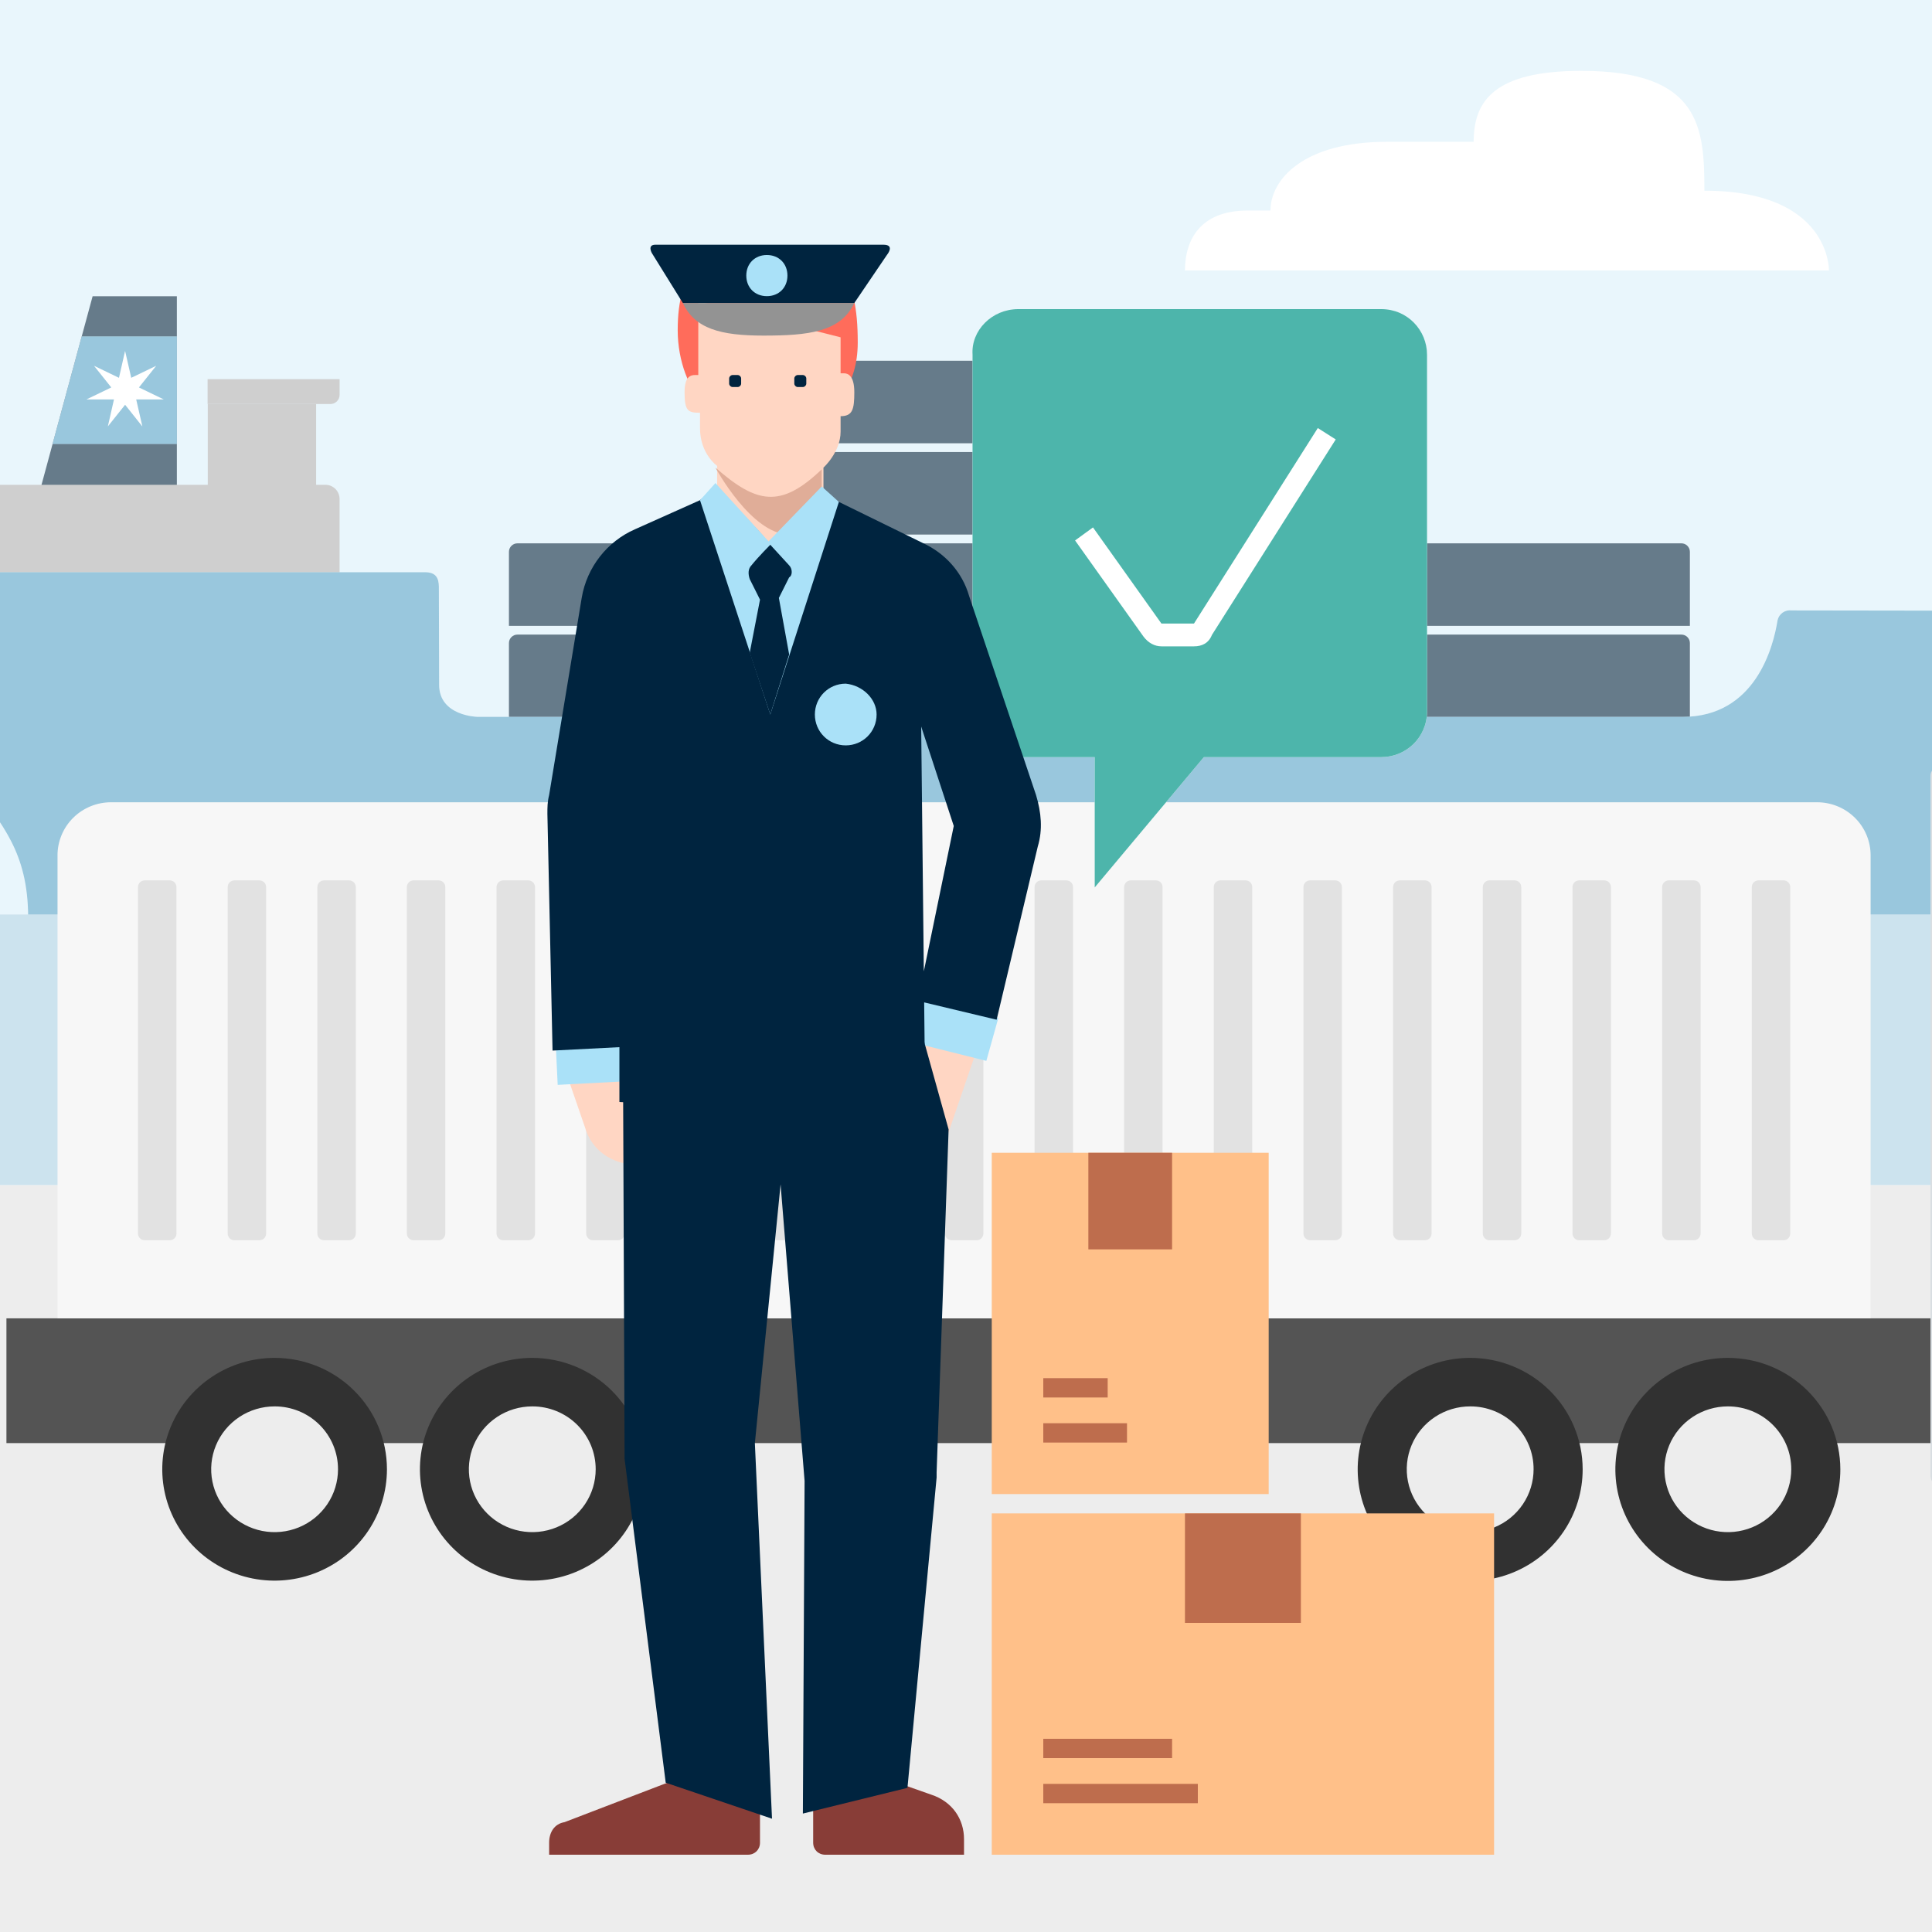 <svg width="300" height="300" viewBox="0 0 300 300" fill="none" xmlns="http://www.w3.org/2000/svg">
<rect x="0" y="0" width="300" height="300" fill="#808080" stroke="none"/>
<g clip-path="url(#clip0_17542_5967)">
<rect width="300" height="300" transform="matrix(-1 0 0 1 300 0)" fill="#F7F7F7"/>
<path d="M0 0H300V294C300 297.314 297.314 300 294 300H6C2.686 300 0 297.314 0 294V0Z" fill="white"/>
<path d="M0 0H300V294C300 297.314 297.314 300 294 300H6C2.686 300 0 297.314 0 294V0Z" fill="#B5E0F5" fill-opacity="0.3"/>
<path d="M0 184H300V300H0V184Z" fill="#EDEDED"/>
<path d="M27.464 76.956V46H14.38L5.991 76.956H27.464Z" fill="white"/>
<path d="M27.464 76.956V46H14.38L5.991 76.956H27.464Z" fill="#00243D" fill-opacity="0.6"/>
<path d="M125.271 97.184V85.688C125.271 85.513 125.305 85.341 125.372 85.18C125.439 85.02 125.537 84.874 125.661 84.751C125.784 84.629 125.931 84.531 126.092 84.466C126.253 84.4 126.425 84.366 126.599 84.368H168.593C168.943 84.368 169.279 84.507 169.527 84.754C169.774 85.002 169.913 85.338 169.913 85.688V97.184H125.271Z" fill="white"/>
<path d="M125.271 97.184V85.688C125.271 85.513 125.305 85.341 125.372 85.18C125.439 85.02 125.537 84.874 125.661 84.751C125.784 84.629 125.931 84.531 126.092 84.466C126.253 84.4 126.425 84.366 126.599 84.368H168.593C168.943 84.368 169.279 84.507 169.527 84.754C169.774 85.002 169.913 85.338 169.913 85.688V97.184H125.271Z" fill="#00243D" fill-opacity="0.6"/>
<path d="M125.271 83.005V71.509C125.273 71.158 125.414 70.822 125.663 70.575C125.912 70.327 126.249 70.189 126.599 70.189H168.593C168.943 70.189 169.279 70.328 169.527 70.575C169.774 70.823 169.913 71.159 169.913 71.509V83.005H125.271Z" fill="white"/>
<path d="M125.271 83.005V71.509C125.273 71.158 125.414 70.822 125.663 70.575C125.912 70.327 126.249 70.189 126.599 70.189H168.593C168.943 70.189 169.279 70.328 169.527 70.575C169.774 70.823 169.913 71.159 169.913 71.509V83.005H125.271Z" fill="#00243D" fill-opacity="0.6"/>
<path d="M125.271 68.835V57.338C125.273 56.987 125.414 56.651 125.663 56.404C125.912 56.157 126.249 56.018 126.599 56.018H168.593C168.943 56.018 169.279 56.157 169.527 56.405C169.774 56.652 169.913 56.988 169.913 57.338V68.835H125.271Z" fill="white"/>
<path d="M125.271 68.835V57.338C125.273 56.987 125.414 56.651 125.663 56.404C125.912 56.157 126.249 56.018 126.599 56.018H168.593C168.943 56.018 169.279 56.157 169.527 56.405C169.774 56.652 169.913 56.988 169.913 57.338V68.835H125.271Z" fill="#00243D" fill-opacity="0.6"/>
<path d="M79.026 111.355V99.858C79.026 99.508 79.165 99.172 79.412 98.925C79.66 98.677 79.996 98.538 80.346 98.538H122.339C122.69 98.538 123.027 98.677 123.276 98.924C123.525 99.172 123.666 99.507 123.668 99.858V111.355H79.026Z" fill="white"/>
<path d="M79.026 111.355V99.858C79.026 99.508 79.165 99.172 79.412 98.925C79.66 98.677 79.996 98.538 80.346 98.538H122.339C122.69 98.538 123.027 98.677 123.276 98.924C123.525 99.172 123.666 99.507 123.668 99.858V111.355H79.026Z" fill="#00243D" fill-opacity="0.6"/>
<path d="M79.026 97.184V85.688C79.026 85.338 79.165 85.002 79.412 84.754C79.66 84.507 79.996 84.368 80.346 84.368H122.339C122.513 84.366 122.686 84.4 122.847 84.466C123.008 84.531 123.155 84.629 123.278 84.751C123.402 84.874 123.5 85.02 123.567 85.18C123.633 85.341 123.668 85.513 123.668 85.688V97.184H79.026Z" fill="white"/>
<path d="M79.026 97.184V85.688C79.026 85.338 79.165 85.002 79.412 84.754C79.66 84.507 79.996 84.368 80.346 84.368H122.339C122.513 84.366 122.686 84.4 122.847 84.466C123.008 84.531 123.155 84.629 123.278 84.751C123.402 84.874 123.5 85.02 123.567 85.18C123.633 85.341 123.668 85.513 123.668 85.688V97.184H79.026Z" fill="#00243D" fill-opacity="0.6"/>
<path d="M125.271 111.355V99.858C125.273 99.507 125.414 99.172 125.663 98.924C125.912 98.677 126.249 98.538 126.599 98.538H168.593C168.943 98.538 169.279 98.677 169.527 98.925C169.774 99.172 169.913 99.508 169.913 99.858V111.355H125.271Z" fill="white"/>
<path d="M125.271 111.355V99.858C125.273 99.507 125.414 99.172 125.663 98.924C125.912 98.677 126.249 98.538 126.599 98.538H168.593C168.943 98.538 169.279 98.677 169.527 98.925C169.774 99.172 169.913 99.508 169.913 99.858V111.355H125.271Z" fill="#00243D" fill-opacity="0.6"/>
<path d="M171.559 97.184V85.688C171.558 85.514 171.591 85.342 171.657 85.181C171.723 85.02 171.82 84.874 171.943 84.752C172.066 84.629 172.212 84.532 172.373 84.466C172.533 84.4 172.706 84.366 172.879 84.368H214.839C215.19 84.368 215.525 84.507 215.773 84.754C216.02 85.002 216.16 85.338 216.16 85.688V97.184H171.559Z" fill="white"/>
<path d="M171.559 97.184V85.688C171.558 85.514 171.591 85.342 171.657 85.181C171.723 85.02 171.82 84.874 171.943 84.752C172.066 84.629 172.212 84.532 172.373 84.466C172.533 84.4 172.706 84.366 172.879 84.368H214.839C215.19 84.368 215.525 84.507 215.773 84.754C216.02 85.002 216.16 85.338 216.16 85.688V97.184H171.559Z" fill="#00243D" fill-opacity="0.6"/>
<path d="M217.772 97.184V85.688C217.772 85.338 217.911 85.002 218.159 84.754C218.406 84.507 218.742 84.367 219.092 84.367H261.086C261.436 84.367 261.772 84.507 262.019 84.754C262.267 85.002 262.406 85.338 262.406 85.688V97.184H217.772Z" fill="white"/>
<path d="M217.772 97.184V85.688C217.772 85.338 217.911 85.002 218.159 84.754C218.406 84.507 218.742 84.367 219.092 84.367H261.086C261.436 84.367 261.772 84.507 262.019 84.754C262.267 85.002 262.406 85.338 262.406 85.688V97.184H217.772Z" fill="#00243D" fill-opacity="0.6"/>
<path d="M171.559 83.005V71.509C171.559 71.159 171.698 70.823 171.946 70.575C172.193 70.328 172.529 70.189 172.879 70.189H214.839C215.19 70.189 215.525 70.328 215.773 70.575C216.02 70.823 216.16 71.159 216.16 71.509V83.005H171.559Z" fill="white"/>
<path d="M171.559 83.005V71.509C171.559 71.159 171.698 70.823 171.946 70.575C172.193 70.328 172.529 70.189 172.879 70.189H214.839C215.19 70.189 215.525 70.328 215.773 70.575C216.02 70.823 216.16 71.159 216.16 71.509V83.005H171.559Z" fill="#00243D" fill-opacity="0.6"/>
<path d="M171.559 111.355V99.858C171.559 99.508 171.698 99.172 171.946 98.925C172.193 98.677 172.529 98.538 172.879 98.538H214.839C215.19 98.538 215.525 98.677 215.773 98.925C216.02 99.172 216.16 99.508 216.16 99.858V111.355H171.559Z" fill="white"/>
<path d="M171.559 111.355V99.858C171.559 99.508 171.698 99.172 171.946 98.925C172.193 98.677 172.529 98.538 172.879 98.538H214.839C215.19 98.538 215.525 98.677 215.773 98.925C216.02 99.172 216.16 99.508 216.16 99.858V111.355H171.559Z" fill="#00243D" fill-opacity="0.6"/>
<path d="M217.772 111.355V99.858C217.772 99.508 217.911 99.172 218.159 98.925C218.406 98.677 218.742 98.538 219.092 98.538H261.086C261.436 98.538 261.772 98.677 262.019 98.925C262.267 99.172 262.406 99.508 262.406 99.858V111.355H217.772Z" fill="white"/>
<path d="M217.772 111.355V99.858C217.772 99.508 217.911 99.172 218.159 98.925C218.406 98.677 218.742 98.538 219.092 98.538H261.086C261.436 98.538 261.772 98.677 262.019 98.925C262.267 99.172 262.406 99.508 262.406 99.858V111.355H217.772Z" fill="#00243D" fill-opacity="0.6"/>
<path d="M32.26 76.965H49.087V62.744H32.26V76.965Z" fill="#CFCFCF"/>
<path d="M-5.081 90.717V77.483C-5.081 76.898 -4.848 76.337 -4.435 75.923C-4.021 75.509 -3.46 75.277 -2.875 75.277H50.523C51.109 75.277 51.67 75.509 52.083 75.923C52.497 76.337 52.729 76.898 52.729 77.483V90.743L-5.081 90.717Z" fill="#CFCFCF"/>
<path d="M51.285 62.736H32.236V58.876H52.731V61.315C52.731 61.504 52.693 61.691 52.62 61.865C52.547 62.039 52.441 62.196 52.306 62.329C52.172 62.461 52.012 62.565 51.837 62.635C51.661 62.705 51.474 62.739 51.285 62.736Z" fill="#CFCFCF"/>
<path d="M8.164 68.935H27.464V52.242H12.692L8.164 68.935Z" fill="white"/>
<path d="M8.164 68.935H27.464V52.242H12.692L8.164 68.935Z" fill="#0073AB" fill-opacity="0.4"/>
<path d="M17.28 60.162L14.614 56.82L14.623 56.812L18.474 58.667L19.419 54.506H19.427L20.38 58.667L24.231 56.812L24.24 56.82L21.574 60.162L25.418 62.017V62.025H21.148L22.101 66.186L22.084 66.195L19.427 62.852L16.762 66.195L16.753 66.186L17.698 62.025H13.436V62.017L17.28 60.162Z" fill="white"/>
<path d="M68.146 91.152C68.146 95.004 68.188 102.766 68.188 106.342C68.188 111.196 74.129 111.313 74.129 111.313H261.287C272.575 111.313 275.366 100.451 276.017 96.332C276.118 95.845 276.401 95.415 276.807 95.128C277.213 94.841 277.714 94.719 278.206 94.787L353.688 94.895L324.018 124.272C331.831 127.364 335.95 133.981 335.95 142.52H4.371C4.371 121.791 -12.557 125.893 -13 88.854H65.974C67.687 88.854 68.13 89.74 68.146 91.127" fill="white"/>
<path d="M68.146 91.152C68.146 95.004 68.188 102.766 68.188 106.342C68.188 111.196 74.129 111.313 74.129 111.313H261.287C272.575 111.313 275.366 100.451 276.017 96.332C276.118 95.845 276.401 95.415 276.807 95.128C277.213 94.841 277.714 94.719 278.206 94.787L353.688 94.895L324.018 124.272C331.831 127.364 335.95 133.981 335.95 142.52H4.371C4.371 121.791 -12.557 125.893 -13 88.854H65.974C67.687 88.854 68.13 89.74 68.146 91.127" fill="#0073AB" fill-opacity="0.4"/>
<path d="M0 142H300V184H0V142Z" fill="white"/>
<path d="M0 142H300V184H0V142Z" fill="#0073AB" fill-opacity="0.2"/>
<path d="M284 42H184C184 37.176 186.431 32.694 193.725 32.694H197.28C197.28 27.875 202.384 22.017 215.369 22.017H228.828C228.828 15.638 232.062 11 245.578 11C264.13 11 264.655 19.918 264.655 29.612C284.268 29.607 284 42 284 42Z" fill="white"/>
<path d="M300.65 204.711H1V224.083H300.65V204.711Z" fill="#545454"/>
<path d="M290.468 204.711V132.836C290.471 131.753 290.258 130.679 289.842 129.677C289.426 128.675 288.814 127.764 288.042 126.996C287.27 126.229 286.353 125.62 285.344 125.205C284.334 124.789 283.251 124.575 282.158 124.575H17.264C16.169 124.573 15.084 124.784 14.072 125.198C13.059 125.612 12.14 126.221 11.365 126.989C10.591 127.756 9.977 128.668 9.56 129.672C9.142 130.675 8.928 131.751 8.931 132.836V204.711H290.468Z" fill="#F7F7F7"/>
<path d="M26.352 136.702H22.475C21.897 136.702 21.428 137.167 21.428 137.74V191.547C21.428 192.12 21.897 192.585 22.475 192.585H26.352C26.93 192.585 27.399 192.12 27.399 191.547V137.74C27.399 137.167 26.93 136.702 26.352 136.702Z" fill="#E2E2E2"/>
<path d="M40.278 136.702H36.401C35.823 136.702 35.354 137.167 35.354 137.74V191.547C35.354 192.12 35.823 192.585 36.401 192.585H40.278C40.856 192.585 41.325 192.12 41.325 191.547V137.74C41.325 137.167 40.856 136.702 40.278 136.702Z" fill="#E2E2E2"/>
<path d="M54.202 136.702H50.325C49.747 136.702 49.278 137.167 49.278 137.74V191.547C49.278 192.12 49.747 192.585 50.325 192.585H54.202C54.78 192.585 55.249 192.12 55.249 191.547V137.74C55.249 137.167 54.78 136.702 54.202 136.702Z" fill="#E2E2E2"/>
<path d="M68.102 136.702H64.225C63.647 136.702 63.178 137.167 63.178 137.74V191.547C63.178 192.12 63.647 192.585 64.225 192.585H68.102C68.68 192.585 69.149 192.12 69.149 191.547V137.74C69.149 137.167 68.68 136.702 68.102 136.702Z" fill="#E2E2E2"/>
<path d="M82.027 136.702H78.151C77.573 136.702 77.104 137.167 77.104 137.74V191.547C77.104 192.12 77.573 192.585 78.151 192.585H82.027C82.606 192.585 83.075 192.12 83.075 191.547V137.74C83.075 137.167 82.606 136.702 82.027 136.702Z" fill="#E2E2E2"/>
<path d="M95.951 136.702H92.075C91.497 136.702 91.028 137.167 91.028 137.74V191.547C91.028 192.12 91.497 192.585 92.075 192.585H95.951C96.53 192.585 96.999 192.12 96.999 191.547V137.74C96.999 137.167 96.53 136.702 95.951 136.702Z" fill="#E2E2E2"/>
<path d="M109.876 136.702H105.999C105.421 136.702 104.952 137.167 104.952 137.74V191.547C104.952 192.12 105.421 192.585 105.999 192.585H109.876C110.454 192.585 110.923 192.12 110.923 191.547V137.74C110.923 137.167 110.454 136.702 109.876 136.702Z" fill="#E2E2E2"/>
<path d="M123.8 136.702H119.924C119.346 136.702 118.877 137.167 118.877 137.74V191.547C118.877 192.12 119.346 192.585 119.924 192.585H123.8C124.379 192.585 124.847 192.12 124.847 191.547V137.74C124.847 137.167 124.379 136.702 123.8 136.702Z" fill="#E2E2E2"/>
<path d="M137.724 136.702H133.848C133.269 136.702 132.801 137.167 132.801 137.74V191.547C132.801 192.12 133.269 192.585 133.848 192.585H137.724C138.302 192.585 138.771 192.12 138.771 191.547V137.74C138.771 137.167 138.302 136.702 137.724 136.702Z" fill="#E2E2E2"/>
<path d="M151.649 136.702H147.772C147.194 136.702 146.725 137.167 146.725 137.74V191.547C146.725 192.12 147.194 192.585 147.772 192.585H151.649C152.227 192.585 152.696 192.12 152.696 191.547V137.74C152.696 137.167 152.227 136.702 151.649 136.702Z" fill="#E2E2E2"/>
<path d="M165.573 136.702H161.697C161.118 136.702 160.649 137.167 160.649 137.74V191.547C160.649 192.12 161.118 192.585 161.697 192.585H165.573C166.151 192.585 166.62 192.12 166.62 191.547V137.74C166.62 137.167 166.151 136.702 165.573 136.702Z" fill="#E2E2E2"/>
<path d="M179.475 136.702H175.599C175.02 136.702 174.552 137.167 174.552 137.74V191.547C174.552 192.12 175.02 192.585 175.599 192.585H179.475C180.053 192.585 180.522 192.12 180.522 191.547V137.74C180.522 137.167 180.053 136.702 179.475 136.702Z" fill="#E2E2E2"/>
<path d="M193.399 136.702H189.522C188.944 136.702 188.475 137.167 188.475 137.74V191.547C188.475 192.12 188.944 192.585 189.522 192.585H193.399C193.977 192.585 194.446 192.12 194.446 191.547V137.74C194.446 137.167 193.977 136.702 193.399 136.702Z" fill="#E2E2E2"/>
<path d="M207.323 136.702H203.447C202.868 136.702 202.399 137.167 202.399 137.74V191.547C202.399 192.12 202.868 192.585 203.447 192.585H207.323C207.901 192.585 208.37 192.12 208.37 191.547V137.74C208.37 137.167 207.901 136.702 207.323 136.702Z" fill="#E2E2E2"/>
<path d="M221.248 136.702H217.372C216.793 136.702 216.324 137.167 216.324 137.74V191.547C216.324 192.12 216.793 192.585 217.372 192.585H221.248C221.826 192.585 222.295 192.12 222.295 191.547V137.74C222.295 137.167 221.826 136.702 221.248 136.702Z" fill="#E2E2E2"/>
<path d="M235.173 136.702H231.296C230.718 136.702 230.249 137.167 230.249 137.74V191.547C230.249 192.12 230.718 192.585 231.296 192.585H235.173C235.751 192.585 236.22 192.12 236.22 191.547V137.74C236.22 137.167 235.751 136.702 235.173 136.702Z" fill="#E2E2E2"/>
<path d="M249.097 136.702H245.221C244.643 136.702 244.174 137.167 244.174 137.74V191.547C244.174 192.12 244.643 192.585 245.221 192.585H249.097C249.676 192.585 250.145 192.12 250.145 191.547V137.74C250.145 137.167 249.676 136.702 249.097 136.702Z" fill="#E2E2E2"/>
<path d="M263.019 136.702H259.142C258.564 136.702 258.095 137.167 258.095 137.74V191.547C258.095 192.12 258.564 192.585 259.142 192.585H263.019C263.597 192.585 264.066 192.12 264.066 191.547V137.74C264.066 137.167 263.597 136.702 263.019 136.702Z" fill="#E2E2E2"/>
<path d="M276.944 136.702H273.067C272.489 136.702 272.02 137.167 272.02 137.74V191.547C272.02 192.12 272.489 192.585 273.067 192.585H276.944C277.522 192.585 277.991 192.12 277.991 191.547V137.74C277.991 137.167 277.522 136.702 276.944 136.702Z" fill="#E2E2E2"/>
<path d="M60.085 228.147C60.085 231.567 59.062 234.911 57.145 237.755C55.228 240.6 52.504 242.816 49.316 244.125C46.128 245.434 42.621 245.777 39.237 245.109C35.853 244.442 32.745 242.795 30.305 240.376C27.866 237.957 26.204 234.876 25.531 231.521C24.858 228.166 25.204 224.689 26.524 221.528C27.844 218.368 30.08 215.667 32.949 213.767C35.818 211.866 39.19 210.852 42.64 210.852C47.267 210.852 51.704 212.674 54.975 215.917C58.247 219.161 60.085 223.56 60.085 228.147Z" fill="#313131"/>
<path d="M52.486 228.147C52.486 230.077 51.909 231.965 50.827 233.571C49.745 235.176 48.207 236.427 46.408 237.166C44.608 237.905 42.628 238.099 40.718 237.722C38.808 237.345 37.053 236.415 35.676 235.05C34.299 233.685 33.361 231.945 32.981 230.051C32.601 228.157 32.796 226.194 33.542 224.41C34.287 222.626 35.549 221.102 37.168 220.029C38.788 218.956 40.692 218.384 42.639 218.384C43.933 218.381 45.215 218.631 46.411 219.121C47.607 219.61 48.694 220.329 49.609 221.237C50.524 222.144 51.249 223.221 51.743 224.407C52.237 225.593 52.489 226.864 52.486 228.147Z" fill="#EDEDED"/>
<path d="M100.096 228.147C100.096 231.567 99.073 234.911 97.156 237.755C95.239 240.6 92.514 242.816 89.327 244.125C86.139 245.434 82.632 245.777 79.248 245.109C75.864 244.442 72.756 242.795 70.316 240.376C67.877 237.957 66.215 234.876 65.542 231.521C64.869 228.166 65.215 224.689 66.535 221.528C67.855 218.368 70.091 215.667 72.96 213.767C75.829 211.866 79.201 210.852 82.651 210.852C87.276 210.858 91.71 212.682 94.98 215.924C98.25 219.166 100.09 223.562 100.096 228.147Z" fill="#313131"/>
<path d="M92.498 228.147C92.498 230.077 91.921 231.965 90.839 233.571C89.757 235.176 88.219 236.427 86.419 237.166C84.62 237.905 82.64 238.099 80.73 237.722C78.82 237.345 77.065 236.415 75.688 235.05C74.311 233.685 73.373 231.945 72.993 230.051C72.613 228.157 72.808 226.194 73.553 224.41C74.299 222.626 75.561 221.102 77.18 220.029C78.799 218.956 80.703 218.384 82.651 218.384C83.945 218.381 85.227 218.631 86.423 219.121C87.619 219.61 88.706 220.329 89.621 221.237C90.535 222.144 91.261 223.221 91.755 224.407C92.248 225.593 92.501 226.864 92.498 228.147Z" fill="#EDEDED"/>
<path d="M245.755 228.147C245.759 231.574 244.738 234.925 242.821 237.776C240.903 240.627 238.175 242.85 234.983 244.164C231.79 245.477 228.277 245.822 224.886 245.154C221.496 244.487 218.382 242.837 215.938 240.414C213.494 237.991 211.83 234.903 211.156 231.542C210.483 228.181 210.831 224.697 212.156 221.532C213.48 218.367 215.723 215.662 218.598 213.761C221.474 211.86 224.854 210.847 228.311 210.852C232.935 210.858 237.369 212.682 240.639 215.924C243.909 219.166 245.749 223.562 245.755 228.147Z" fill="#313131"/>
<path d="M238.135 228.147C238.135 230.078 237.557 231.967 236.474 233.573C235.391 235.179 233.852 236.43 232.051 237.168C230.25 237.907 228.269 238.099 226.358 237.72C224.448 237.342 222.693 236.41 221.317 235.042C219.94 233.675 219.004 231.933 218.627 230.038C218.25 228.142 218.448 226.179 219.196 224.395C219.945 222.611 221.211 221.088 222.833 220.018C224.455 218.948 226.361 218.379 228.31 218.384C229.603 218.381 230.884 218.631 232.078 219.121C233.273 219.611 234.358 220.33 235.272 221.238C236.185 222.145 236.908 223.223 237.399 224.409C237.891 225.594 238.141 226.865 238.135 228.147Z" fill="#EDEDED"/>
<path d="M285.767 228.147C285.771 231.573 284.75 234.923 282.834 237.774C280.917 240.624 278.191 242.847 275 244.161C271.808 245.476 268.296 245.822 264.906 245.156C261.517 244.49 258.402 242.843 255.957 240.422C253.512 238.001 251.847 234.915 251.171 231.555C250.495 228.196 250.84 224.713 252.161 221.547C253.482 218.381 255.721 215.676 258.594 213.772C261.467 211.868 264.845 210.852 268.3 210.852C272.929 210.852 277.368 212.673 280.643 215.916C283.918 219.159 285.761 223.558 285.767 228.147Z" fill="#313131"/>
<path d="M278.148 228.147C278.148 230.077 277.57 231.965 276.488 233.571C275.406 235.176 273.868 236.427 272.069 237.166C270.27 237.905 268.29 238.099 266.38 237.722C264.469 237.345 262.715 236.415 261.338 235.05C259.96 233.685 259.023 231.945 258.643 230.051C258.263 228.157 258.458 226.194 259.203 224.41C259.948 222.626 261.21 221.102 262.83 220.029C264.449 218.956 266.353 218.384 268.301 218.384C269.595 218.381 270.876 218.631 272.072 219.121C273.268 219.61 274.355 220.329 275.27 221.237C276.185 222.144 276.91 223.221 277.404 224.407C277.898 225.593 278.151 226.864 278.148 228.147Z" fill="#EDEDED"/>
<path d="M315.16 224.15V229.139C315.16 229.589 314.984 230.02 314.672 230.338C314.36 230.657 313.937 230.835 313.496 230.836H301.425C300.983 230.836 300.56 230.657 300.248 230.339C299.936 230.021 299.76 229.589 299.76 229.139V120.432C299.76 119.47 300.786 118.871 301.6 119.359L307.506 122.899C307.879 123.123 308.108 123.531 308.108 123.971V222.452H313.496C313.937 222.453 314.361 222.631 314.673 222.95C314.985 223.268 315.16 223.7 315.16 224.15Z" fill="#D9DEE2"/>
<path d="M232 235H154V288H232V235Z" fill="#FFC089"/>
<path d="M202 235H184V252H202V235Z" fill="#BE6D4D"/>
<path d="M182 270H162V273H182V270Z" fill="#BE6D4D"/>
<path d="M186 277H162V280H186V277Z" fill="#BE6D4D"/>
<path d="M197 179H154V232H197V179Z" fill="#FFC089"/>
<path d="M182 179H169V194H182V179Z" fill="#BE6D4D"/>
<path d="M172 214H162V217H172V214Z" fill="#BE6D4D"/>
<path d="M175 221H162V224H175V221Z" fill="#BE6D4D"/>
<path d="M158.097 48H214.508C218.555 48 221.591 51.288 221.591 55.083V110.482C221.591 114.53 218.302 117.565 214.508 117.565H186.935L169.986 137.802V117.565H158.097C154.049 117.565 151.014 114.277 151.014 110.482V55.083C150.761 51.288 154.049 48 158.097 48Z" fill="white"/>
<path d="M158.097 48H214.508C218.555 48 221.591 51.288 221.591 55.083V110.482C221.591 114.53 218.302 117.565 214.508 117.565H186.935L169.986 137.802V117.565H158.097C154.049 117.565 151.014 114.277 151.014 110.482V55.083C150.761 51.288 154.049 48 158.097 48Z" fill="#4DB5AB"/>
<path d="M185.403 100.364H180.344C179.332 100.364 178.32 99.858 177.561 98.846L166.937 83.921L169.719 81.897L180.344 96.822H185.403L204.628 66.466L207.411 68.237L188.186 98.593C187.68 99.858 186.668 100.364 185.403 100.364Z" fill="white"/>
<path d="M90.857 175.114L88.195 167.393L97.513 164.198L102.838 179.906L101.507 180.439C96.981 181.77 92.188 179.64 90.857 175.114Z" fill="#FFD6C3"/>
<path d="M137.095 175.183L142.446 159.567L151.765 162.761L146.414 178.377L137.095 175.183Z" fill="#FFD6C3"/>
<path d="M86.598 168.458L86.331 162.867L96.715 162.334V167.926L86.598 168.458ZM141.443 161.802L142.774 155.146L155.021 158.075L153.158 164.731L141.443 161.802Z" fill="#AAE1F8"/>
<path d="M105.234 51.312C105.234 41.727 108.962 38.532 119.611 38.532C130.261 38.532 133.19 42.526 133.19 53.176C133.19 60.098 129.462 62.76 129.462 62.76C129.462 61.429 129.196 54.507 129.196 54.507L109.76 50.513C109.76 50.513 109.494 62.228 108.962 61.962C107.098 60.63 105.234 56.104 105.234 51.312Z" fill="#FF6C5B"/>
<path d="M108.429 46.786V58.234H107.897C106.832 58.234 106.299 59.033 106.299 60.897C106.299 63.825 106.832 64.092 108.696 64.092V66.488C108.696 70.482 111.358 72.345 111.358 72.345V75.806L119.611 86.989L127.865 76.073V72.612C127.865 72.612 130.527 70.215 130.527 67.02V64.624C132.391 64.624 132.657 63.559 132.657 60.897C132.657 58.234 131.592 57.968 131.06 57.968H130.527V52.377L108.429 46.786Z" fill="#FFD6C3"/>
<path d="M114.553 60.098H113.754C113.488 60.098 113.221 59.832 113.221 59.566V58.767C113.221 58.501 113.488 58.234 113.754 58.234H114.553C114.819 58.234 115.085 58.501 115.085 58.767V59.566C115.085 59.832 114.819 60.098 114.553 60.098ZM124.67 60.098H123.871C123.605 60.098 123.339 59.832 123.339 59.566V58.767C123.339 58.501 123.605 58.234 123.871 58.234H124.67C124.936 58.234 125.202 58.501 125.202 58.767V59.566C125.202 59.832 124.936 60.098 124.67 60.098Z" fill="#00243F"/>
<path d="M127.598 72.878V76.339C127.598 76.339 122.54 82.728 122.54 82.995C116.683 82.995 111.092 72.611 111.092 72.611C117.481 78.202 121.209 79.001 127.598 72.878Z" fill="#E0AD98"/>
<path d="M118.014 279.48V286.136C118.014 287.201 117.215 288 116.15 288H85.266V286.136C85.266 284.539 86.065 283.208 87.662 282.941L107.098 275.487L118.014 279.48ZM149.696 285.604V288H128.131C127.066 288 126.267 287.201 126.267 286.136V278.415L134.787 275.22L144.638 278.682C147.833 279.747 149.696 282.409 149.696 285.604Z" fill="white"/>
<path d="M118.014 279.48V286.136C118.014 287.201 117.215 288 116.15 288H85.266V286.136C85.266 284.539 86.065 283.208 87.662 282.941L107.098 275.487L118.014 279.48ZM149.696 285.604V288H128.131C127.066 288 126.267 287.201 126.267 286.136V278.415L134.787 275.22L144.638 278.682C147.833 279.747 149.696 282.409 149.696 285.604Z" fill="#6B0D05" fill-opacity="0.8"/>
<path d="M96.715 159.14H142.774L147.3 175.38L145.437 228.628V229.427L140.911 277.617L124.67 281.61L124.936 229.96L121.209 183.9L117.215 224.102L119.878 282.409L103.371 276.818L96.981 226.499V224.901L96.715 159.14Z" fill="#00243F"/>
<path d="M143.573 162.068L132.657 167.926C128.664 170.055 123.605 167.926 122.274 163.399L121.209 159.672L119.611 166.328C118.813 169.789 115.618 172.185 112.157 171.919L96.182 171.12V162.601L85.799 163.133L85 126.392C85 125.327 85 124.528 85.266 123.463L90.325 92.846C91.124 88.053 94.318 84.06 98.578 82.196L108.695 77.67L111.358 75.54L118.546 83.261L119.611 92.313L120.676 83.261L127.599 76.073L130.261 77.936L143.307 84.326C146.768 85.923 149.43 88.852 150.495 92.579L160.879 123.463C161.677 126.126 161.944 128.788 161.145 131.451L154.755 158.341L142.508 155.412L148.099 128.256L143.04 112.814L143.573 162.068Z" fill="#00243F"/>
<path d="M119.611 110.95L130.261 77.936L127.599 75.54L119.345 84.06L111.092 75.008L108.696 77.67L119.611 110.95Z" fill="#AAE1F8"/>
<path d="M122.54 87.787L119.611 84.592C119.611 84.592 117.748 86.456 116.683 87.787C116.15 88.319 116.15 89.118 116.416 89.917L118.014 93.112L116.416 101.365L119.611 110.95L122.54 101.631L120.942 92.846L122.54 89.651C123.072 89.384 123.072 88.319 122.54 87.787Z" fill="#00243F"/>
<path d="M136.118 110.95C136.118 113.612 133.988 115.742 131.326 115.742C128.663 115.742 126.533 113.612 126.533 110.95C126.533 108.287 128.663 106.157 131.326 106.157C133.988 106.424 136.118 108.554 136.118 110.95Z" fill="#AAE1F8"/>
<path d="M106.033 47.052H132.657L137.716 39.597C137.716 39.597 139.047 38 137.183 38H101.773C100.442 38 101.241 39.331 101.241 39.331L106.033 47.052Z" fill="#00243F"/>
<path d="M132.657 47.052H106.033C107.897 51.046 111.89 52.111 118.546 52.111C125.469 52.111 130.527 51.578 132.657 47.052Z" fill="#939393"/>
<path d="M122.274 42.792C122.274 44.656 120.943 45.987 119.079 45.987C117.215 45.987 115.884 44.656 115.884 42.792C115.884 40.929 117.215 39.597 119.079 39.597C120.943 39.597 122.274 40.929 122.274 42.792Z" fill="#AAE1F8"/>
</g>
<defs>
<clipPath id="clip0_17542_5967">
<rect width="300" height="300" fill="white" transform="matrix(-1 0 0 1 300 0)"/>
</clipPath>
</defs>
</svg>
